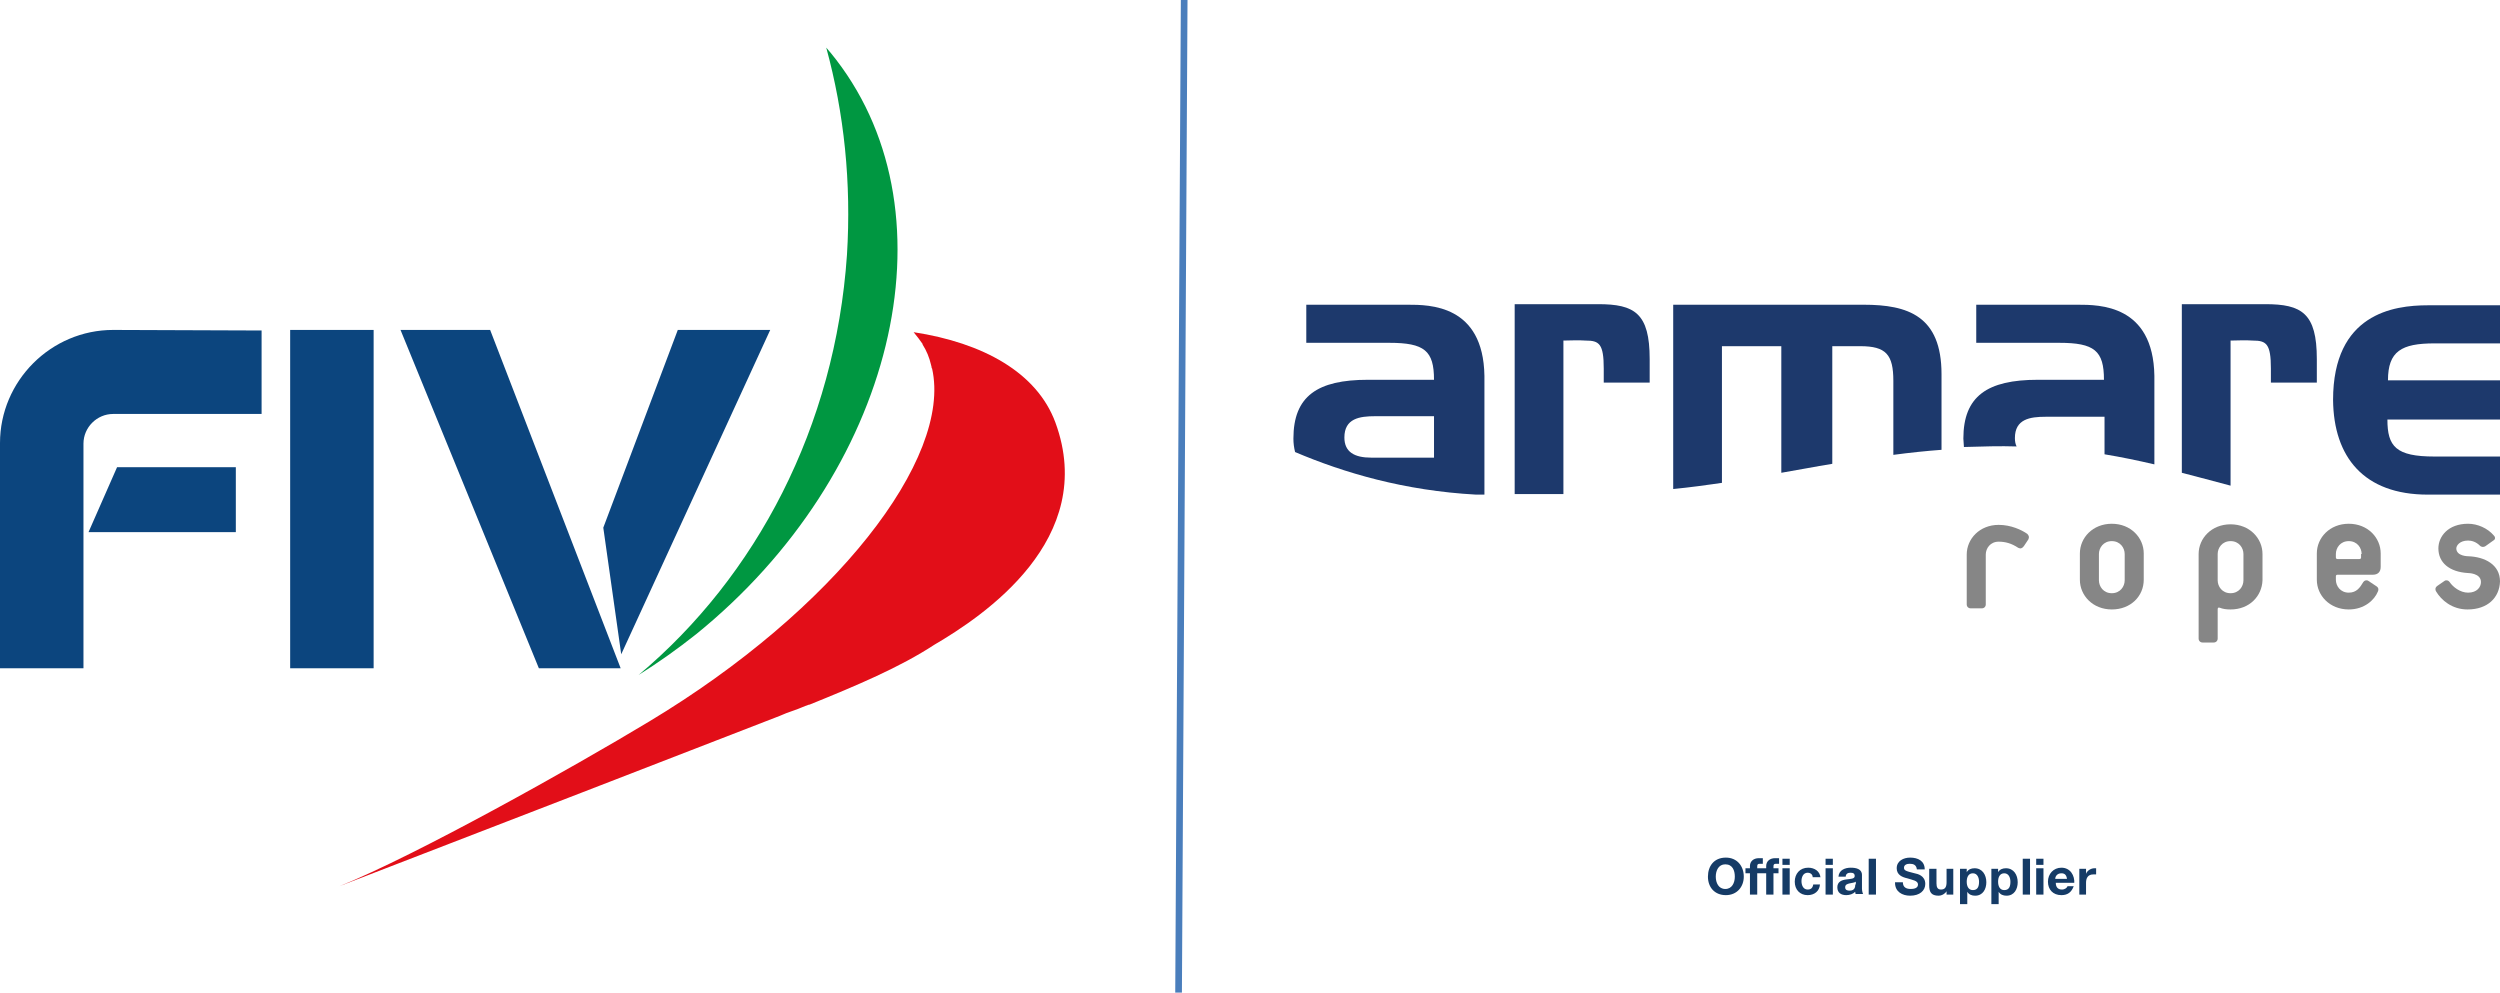 <svg xmlns="http://www.w3.org/2000/svg" xmlns:xlink="http://www.w3.org/1999/xlink" id="Livello_1" x="0px" y="0px" viewBox="0 0 446.3 177.2" style="enable-background:new 0 0 446.3 177.2;" xml:space="preserve"><style type="text/css">	.st0{fill:none;stroke:#4A7EBC;stroke-width:1.192;stroke-linejoin:round;stroke-miterlimit:10;}	.st1{fill:#868686;}	.st2{fill:#1D396C;}	.st3{fill:#153B66;}	.st4{fill:#E20E18;}	.st5{fill:#009741;}	.st6{fill:#0C457E;}</style><line class="st0" x1="211.4" y1="0" x2="210.4" y2="177.2"></line><path class="st1" d="M361.3,97.5c-0.3,0.4-0.6,0.5-1,0.3c-1.2-0.8-2.3-1.1-3.5-1.1c-1.5,0-2.3,1.2-2.3,2.3v8.9 c0,0.4-0.3,0.7-0.7,0.7h-2c-0.4,0-0.7-0.3-0.7-0.7v-8.9c0-2.8,2.3-5.3,5.7-5.3c2.2,0,4.1,0.9,5.1,1.6c0.3,0.3,0.4,0.6,0.2,1 L361.3,97.5z"></path><path class="st1" d="M377,108.8c-3.4,0-5.7-2.5-5.7-5.3v-4.7c0-2.8,2.3-5.3,5.7-5.3c3.4,0,5.7,2.5,5.7,5.3v4.7 C382.7,106.4,380.4,108.8,377,108.8 M379.3,98.9c0-1.1-0.8-2.3-2.3-2.3c-1.5,0-2.3,1.2-2.3,2.3v4.7c0,1.1,0.8,2.3,2.3,2.3 c1.5,0,2.3-1.2,2.3-2.3V98.9z"></path><path class="st1" d="M398.2,108.8c-0.8,0-1.4-0.1-1.9-0.3c-0.3-0.1-0.4,0-0.4,0.3v5.2c0,0.4-0.3,0.7-0.7,0.7l-2,0 c-0.4,0-0.7-0.3-0.7-0.7V98.9c0-2.8,2.3-5.3,5.7-5.3c3.4,0,5.7,2.5,5.7,5.3v4.7C403.8,106.4,401.6,108.8,398.2,108.8 M400.5,98.9 c0-1.1-0.8-2.3-2.3-2.3c-1.5,0-2.3,1.2-2.3,2.3v4.7c0,1.1,0.8,2.3,2.3,2.3c1.5,0,2.3-1.2,2.3-2.3V98.9z"></path><path class="st1" d="M423.6,102.6h-6.3c-0.2,0-0.3,0.1-0.3,0.3v0.6c0,1.1,0.8,2.3,2.3,2.3c1.4,0,2-0.9,2.6-1.9 c0.2-0.3,0.6-0.4,0.9-0.2l1.5,1c0.4,0.3,0.3,0.7,0.2,0.9c-0.6,1.5-2.4,3.2-5.2,3.2c-3.4,0-5.7-2.5-5.7-5.3v-4.7 c0-2.8,2.3-5.3,5.7-5.3c3.4,0,5.7,2.5,5.7,5.3v2.4C425,102.1,424.5,102.6,423.6,102.6 M421.6,98.9c0-1.1-0.8-2.3-2.3-2.3 c-1.5,0-2.3,1.2-2.3,2.3v0.6c0,0.2,0.1,0.3,0.3,0.3h3.9c0.2,0,0.3-0.1,0.3-0.3V98.9z"></path><path class="st1" d="M440.5,108.8c-2.8,0-4.7-1.7-5.6-3.2c-0.2-0.3-0.2-0.7,0.2-1l1.3-0.9c0.3-0.2,0.7-0.1,0.9,0.2 c0.6,0.9,1.9,1.9,3.3,1.9c1.6,0,2.3-1,2.3-1.9c0-1.6-2.3-1.6-2.3-1.6c-3.4-0.2-5.3-1.9-5.3-4.4c0-2.1,1.7-4.4,5.3-4.4 c1.7,0,3.5,0.8,4.6,2.1c0.3,0.3,0.3,0.7-0.1,0.9l-1.4,1c-0.3,0.2-0.7,0.2-1-0.1c-0.7-0.7-1.5-0.9-2.1-0.9c-1.5,0-2.1,0.9-2.1,1.4 c0,1.4,2.1,1.4,2.1,1.4c3,0.1,5.7,1.5,5.7,4.5C446.2,106.7,444.1,108.8,440.5,108.8"></path><path class="st2" d="M265,88.3V67.1c-0.2-12.7-9.8-12.7-13.7-12.7h-18.1v6.8h14.8c6.3,0,8,1.4,8,6.6h-11.8c-9,0-13.3,2.9-13.3,10.5 c0,0.8,0.1,1.6,0.3,2.4c8.7,3.7,19.5,6.9,32.3,7.6H265z M256,81.7h-11.2c-3,0-4.8-1-4.8-3.6c0-3.4,2.7-3.8,5.5-3.8H256V81.7z"></path><path class="st2" d="M279,60.8c0,0,3.3-0.1,4.1,0c2.4,0,3.2,0.6,3.2,5v2.5h8.2v-4.2c0-8.2-2.7-9.8-9.2-9.8h-14.9v33.9h8.7V60.8z"></path><path class="st2" d="M307.4,61.8H318v22.6c3-0.5,6-1.1,9.1-1.6v-21h5c4.6,0,5.9,1.5,5.9,6.2v13.2c3-0.4,5.9-0.7,8.6-0.9V66.8 c0-10.4-6-12.4-13.9-12.4h-34v32.9c3.1-0.3,5.9-0.7,8.7-1.1V61.8z"></path><path class="st2" d="M360,79.7c-0.2-0.4-0.3-0.9-0.3-1.5c0-3.4,2.7-3.8,5.5-3.8h10.5v6.7c3,0.5,5.9,1.1,8.9,1.8V67.1 c-0.2-12.7-9.8-12.7-13.7-12.7h-18.1v6.8h14.8c6.3,0,8,1.4,8,6.6h-11.8c-9,0-13.3,2.9-13.3,10.5c0,0.5,0.1,1,0.1,1.5 C354,79.7,357.1,79.6,360,79.7"></path><path class="st2" d="M398.1,60.8c0,0,3.3-0.1,4.1,0c2.4,0,3.2,0.6,3.2,5v2.5h8.2v-4.2c0-8.2-2.7-9.8-9.2-9.8h-14.9v30.1 c2.8,0.7,5.6,1.5,8.7,2.3V60.8z"></path><path class="st2" d="M433.4,88.3h12.9v-6.8h-11.7c-6.9,0-8.4-1.8-8.4-6.6h20.1v-7h-20c0-5.2,2.4-6.6,8.3-6.6h11.7v-6.8h-12.9 c-6.1,0-16.9,1.5-16.9,16.9C416.6,81.6,422,88.3,433.4,88.3"></path><path class="st3" d="M371.1,159.7h1.3v-2.1c0-0.8,0.3-1.5,1.3-1.5c0.2,0,0.3,0,0.5,0V155c-0.1,0-0.2,0-0.3,0c-0.6,0-1.3,0.4-1.5,1h0 v-0.9h-1.2V159.7z M366.9,156.9c0-0.4,0.3-1,1.1-1c0.6,0,0.9,0.3,1,1H366.9z M370.3,157.7c0.1-1.4-0.7-2.8-2.3-2.8 c-1.4,0-2.4,1.1-2.4,2.5c0,1.4,0.9,2.4,2.4,2.4c1.1,0,1.8-0.5,2.2-1.6h-1.1c-0.1,0.3-0.5,0.6-1,0.6c-0.7,0-1.1-0.4-1.1-1.2H370.3z  M364.8,153.3h-1.3v1.1h1.3V153.3z M363.5,159.7h1.3v-4.7h-1.3V159.7z M361.1,159.7h1.3v-6.4h-1.3V159.7z M357.8,158.9 c-0.8,0-1.1-0.7-1.1-1.5c0-0.8,0.3-1.5,1.1-1.5c0.8,0,1.1,0.8,1.1,1.5C358.9,158.2,358.7,158.9,357.8,158.9 M355.5,161.4h1.3v-2.2h0 c0.3,0.5,0.8,0.7,1.4,0.7c1.4,0,2-1.2,2-2.4c0-1.3-0.7-2.5-2.1-2.5c-0.6,0-1.1,0.2-1.4,0.7h0v-0.6h-1.2V161.4z M352.2,158.9 c-0.8,0-1.1-0.7-1.1-1.5c0-0.8,0.3-1.5,1.1-1.5c0.8,0,1.1,0.8,1.1,1.5C353.3,158.2,353.1,158.9,352.2,158.9 M349.9,161.4h1.3v-2.2h0 c0.3,0.5,0.8,0.7,1.4,0.7c1.4,0,2-1.2,2-2.4c0-1.3-0.7-2.5-2.1-2.5c-0.6,0-1.1,0.2-1.4,0.7h0v-0.6h-1.2V161.4z M348.8,155.1h-1.3 v2.4c0,0.9-0.3,1.3-1,1.3c-0.6,0-0.8-0.4-0.8-1.1v-2.6h-1.3v2.9c0,1.2,0.3,1.9,1.7,1.9c0.5,0,1.1-0.3,1.4-0.8h0v0.6h1.2V155.1z  M338.3,157.6c0,1.6,1.3,2.3,2.7,2.3c1.7,0,2.7-0.9,2.7-2.1c0-1.5-1.4-1.8-1.9-1.9c-1.6-0.4-1.9-0.5-1.9-1c0-0.5,0.5-0.7,1-0.7 c0.7,0,1.2,0.2,1.3,1h1.4c0-1.5-1.2-2.1-2.6-2.1c-1.2,0-2.4,0.6-2.4,1.9c0,1.2,1,1.6,1.9,1.8c0.9,0.3,1.9,0.4,1.9,1.1 c0,0.7-0.8,0.8-1.3,0.8c-0.8,0-1.4-0.3-1.4-1.2H338.3z M333.6,159.7h1.3v-6.4h-1.3V159.7z M329.5,156.5c0-0.5,0.4-0.7,0.8-0.7 c0.5,0,0.8,0.1,0.8,0.6c0,0.5-0.7,0.5-1.5,0.6c-0.8,0.1-1.6,0.4-1.6,1.4c0,1,0.7,1.4,1.6,1.4c0.6,0,1.2-0.2,1.6-0.6 c0,0.2,0,0.3,0.1,0.4h1.3c-0.1-0.2-0.2-0.6-0.2-1v-2.4c0-1.1-1.1-1.3-2-1.3c-1,0-2.1,0.4-2.2,1.6H329.5z M331.2,157.9 c0,0.3,0,1.1-1,1.1c-0.4,0-0.8-0.1-0.8-0.6c0-0.5,0.4-0.6,0.8-0.7c0.4-0.1,0.8-0.1,1.1-0.3V157.9z M327.2,153.3h-1.3v1.1h1.3V153.3z  M325.9,159.7h1.3v-4.7h-1.3V159.7z M325,156.7c-0.1-1.2-1.1-1.8-2.2-1.8c-1.5,0-2.4,1.1-2.4,2.5c0,1.4,0.9,2.4,2.3,2.4 c1.2,0,2.1-0.7,2.2-1.9h-1.2c-0.1,0.6-0.4,0.9-1,0.9c-0.8,0-1.1-0.8-1.1-1.5c0-0.7,0.3-1.5,1.1-1.5c0.5,0,0.9,0.3,0.9,0.8H325z  M315.3,159.7h1.3v-3.8h0.9v-0.9h-0.9v-0.3c0-0.4,0.1-0.5,0.5-0.5c0.2,0,0.3,0,0.5,0v-1c-0.2,0-0.5,0-0.7,0c-1,0-1.6,0.6-1.6,1.4 v0.4h-0.8v0.9h0.8V159.7z M318.2,159.7h1.3v-4.7h-1.3V159.7z M319.5,153.3h-1.3v1.1h1.3V153.3z M312.4,159.7h1.3v-3.8h0.9v-0.9h-0.9 v-0.3c0-0.4,0.1-0.5,0.5-0.5c0.2,0,0.3,0,0.5,0v-1c-0.2,0-0.5,0-0.7,0c-1,0-1.6,0.6-1.6,1.4v0.4h-0.8v0.9h0.8V159.7z M306.3,156.5 c0-1.1,0.5-2.2,1.7-2.2c1.3,0,1.7,1.1,1.7,2.2c0,1.1-0.5,2.2-1.7,2.2C306.8,158.7,306.3,157.6,306.3,156.5 M304.9,156.5 c0,1.9,1.2,3.3,3.2,3.3c2,0,3.2-1.5,3.2-3.3c0-1.9-1.2-3.4-3.2-3.4C306,153.1,304.9,154.6,304.9,156.5"></path><path class="st4" d="M188.4,75.4c-3.3-8.9-12.9-14.2-25.3-16.1c0.6,0.7,1.1,1.4,1.6,2.1c0,0,0,0,0,0.1c0.7,1.1,1.2,2.3,1.5,3.6 c0,0.1,0.1,0.3,0.1,0.4c0,0.1,0,0.2,0.1,0.3c3.6,16.1-17.4,43.1-50.5,63c-13.6,8.2-41.6,23.9-55.3,29.4l43.5-16.8l35.1-13.6l0,0 c0.4-0.2,0.8-0.3,1.2-0.5c0.5-0.2,0.9-0.3,1.4-0.5c0.9-0.3,1.7-0.7,2.6-1c0,0,0,0,0,0l0.1,0l0,0c8.4-3.4,16.2-6.7,22.3-10.7 C175.5,110,196.1,96.3,188.4,75.4"></path><path class="st5" d="M149.3,10.7c-0.6-0.8-1.2-1.5-1.8-2.2c3.2,11.7,4.5,24.1,3.7,37c-2.1,30.7-16.2,57.4-37.2,75 c3.5-2.2,6.9-4.6,10.3-7.3C159.6,84.6,170.8,38.7,149.3,10.7"></path><polygon class="st6" points="71.5,58.9 87.5,58.9 110.8,119.3 96.2,119.3 "></polygon><polygon class="st6" points="121,58.9 137.5,58.9 110.9,116.8 107.7,94.2 "></polygon><rect x="51.8" y="58.9" class="st6" width="14.9" height="60.4"></rect><polygon class="st6" points="20.9,83.4 15.8,95 42.1,95 42.1,83.4 "></polygon><path class="st6" d="M20.2,58.9C9.1,58.9,0,68,0,79.1h0v0.1v40.1h14.9l0-40.1c0-2.9,2.4-5.3,5.3-5.3c0,0,0,0,0,0c0,0,26.5,0,26.5,0 V59C46.8,59,20.3,58.9,20.2,58.9"></path></svg>